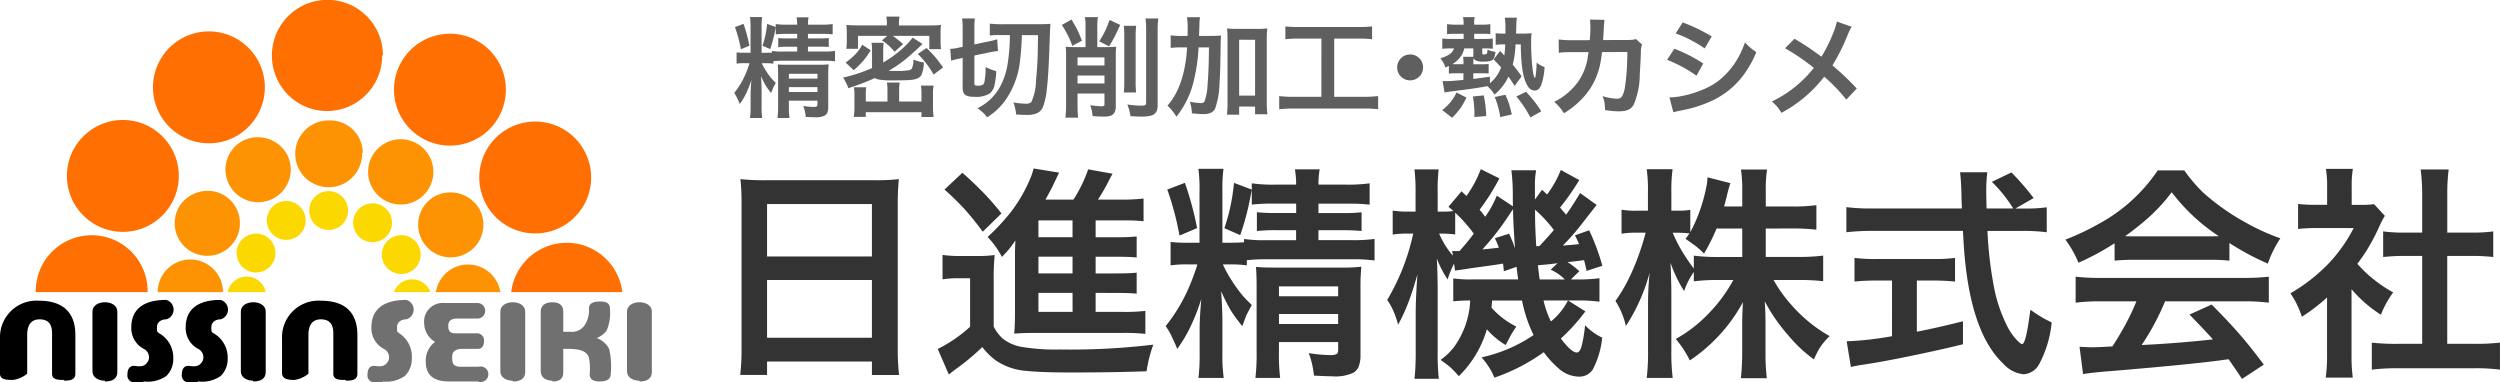 <svg xmlns="http://www.w3.org/2000/svg" width="292.781" height="44.79" viewBox="0 0 292.781 44.79">
  <g id="ヘッダーロゴ" transform="translate(-14.999 -10)">
    <g id="グループ_51" data-name="グループ 51">
      <path id="パス_608" data-name="パス 608" d="M47.91,6.5A6.5,6.5,0,0,1,43.9,12.513a6.423,6.423,0,0,1-7.046-1.45,6.533,6.533,0,0,1-1.341-7.114A6.5,6.5,0,0,1,48,6.5" transform="translate(11.846 10.004)" fill="#ff6f01"/>
      <path id="パス_609" data-name="パス 609" d="M45.825,19.321A3.912,3.912,0,1,1,42,15.5a3.821,3.821,0,0,1,3.912,3.821" transform="translate(11.574 8.605)" fill="#fd9302"/>
      <path id="パス_610" data-name="パス 610" d="M44.349,26.875A2.275,2.275,0,1,1,42.075,24.6a2.275,2.275,0,0,1,2.275,2.275" transform="translate(11.412 7.785)" fill="#fbd900"/>
      <path id="パス_611" data-name="パス 611" d="M31.891,7.279a6.551,6.551,0,1,1-8.917-2.366,6.551,6.551,0,0,1,8.917,2.366" transform="translate(13.225 9.637)" fill="#ff6f01"/>
      <path id="パス_612" data-name="パス 612" d="M36.19,19.607a3.821,3.821,0,1,1-5.277-1.456,3.912,3.912,0,0,1,5.277,1.456" transform="translate(12.385 8.41)" fill="#fd9302"/>
      <path id="パス_613" data-name="パス 613" d="M38.58,26.989a2.275,2.275,0,1,1-3.094-.819,2.275,2.275,0,0,1,3.094.819" transform="translate(11.904 7.672)" fill="#fbd900"/>
      <path id="パス_614" data-name="パス 614" d="M51.611,7.579a6.551,6.551,0,1,0,8.917-2.366,6.551,6.551,0,0,0-8.917,2.366" transform="translate(10.43 9.609)" fill="#ff6f01"/>
      <path id="パス_615" data-name="パス 615" d="M47.853,19.9a3.821,3.821,0,1,0,2.332-1.841A3.821,3.821,0,0,0,47.853,19.9" transform="translate(10.73 8.387)" fill="#fd9302"/>
      <path id="パス_616" data-name="パス 616" d="M45.769,27.289a2.275,2.275,0,1,0,3.094-.819,2.275,2.275,0,0,0-3.094.819" transform="translate(10.902 7.645)" fill="#fbd900"/>
      <path id="パス_617" data-name="パス 617" d="M18.428,16.314a6.551,6.551,0,1,1-8.917,2.366,6.551,6.551,0,0,1,8.917-2.366" transform="translate(14.225 8.609)" fill="#ff6f01"/>
      <path id="パス_618" data-name="パス 618" d="M28.23,25.051a3.821,3.821,0,1,1-5.277,1.456,3.912,3.912,0,0,1,5.277-1.456" transform="translate(12.975 7.789)" fill="#fd9302"/>
      <path id="パス_619" data-name="パス 619" d="M33.862,30.37a2.275,2.275,0,1,1-3.094.819,2.275,2.275,0,0,1,3.094-.819" transform="translate(12.256 7.293)" fill="#fbd900"/>
      <path id="パス_620" data-name="パス 620" d="M64.975,16.514a6.551,6.551,0,1,0,8.917,2.366,6.551,6.551,0,0,0-8.917-2.366" transform="translate(9.439 8.594)" fill="#ff6f01"/>
      <path id="パス_621" data-name="パス 621" d="M55.713,25.251a3.821,3.821,0,1,0,5.277,1.456,3.912,3.912,0,0,0-5.277-1.456" transform="translate(10.148 7.77)" fill="#fd9302"/>
      <path id="パス_622" data-name="パス 622" d="M50.287,30.57a2.275,2.275,0,1,0,3.094.819,2.275,2.275,0,0,0-3.094-.819" transform="translate(10.57 7.273)" fill="#fbd900"/>
      <path id="パス_623" data-name="パス 623" d="M54.976,37.452a2.275,2.275,0,0,0-4.276,0Z" transform="translate(10.43 6.762)" fill="#fbd900"/>
      <path id="パス_624" data-name="パス 624" d="M63.652,37.28a3.821,3.821,0,0,0-7.552,0Z" transform="translate(9.943 6.934)" fill="#fd9302"/>
      <path id="パス_625" data-name="パス 625" d="M78.811,37.027a6.551,6.551,0,0,0-13.011,0Z" transform="translate(9.068 7.188)" fill="#ff6f01"/>
      <path id="パス_626" data-name="パス 626" d="M33.758,37.42a2.275,2.275,0,0,0-4.458,0Z" transform="translate(12.359 6.793)" fill="#fbd900"/>
      <path id="パス_627" data-name="パス 627" d="M27.943,37.221a3.821,3.821,0,0,0-7.643,0Z" transform="translate(13.17 6.992)" fill="#fd9302"/>
      <path id="パス_628" data-name="パス 628" d="M17.7,36.951a6.551,6.551,0,1,0-13.1,0Z" transform="translate(14.586 7.262)" fill="#ff6f01"/>
      <path id="パス_629" data-name="パス 629" d="M7.552,47.98c-.728,0-1.456,0-1.456-.728V42.521c0-.728-.182-1.638-1.456-1.638S3.184,41.975,3.184,42.7v4.549a3.406,3.406,0,0,1-1.638.728c-.728,0-1.547,0-1.547-.728V43.066A4.276,4.276,0,0,1,4.549,38.7c2.912,0,4.276,1.456,4.276,4v4.549c0,.728-.637.819-1.365.819" transform="translate(15 6.516)"/>
      <path id="パス_630" data-name="パス 630" d="M43.761,47.98c-.728,0-1.456,0-1.456-.728V42.521c0-.728-.182-1.638-1.456-1.638s-1.456,1.092-1.456,1.82v4.549a3.406,3.406,0,0,1-1.638.728c-.728,0-1.456-.091-1.456-.819V43.066A4.276,4.276,0,0,1,40.849,38.7c2.912,0,4.276,1.456,4.276,4v4.549c0,.728-.637.819-1.365.819" transform="translate(11.729 6.516)"/>
      <path id="パス_631" data-name="パス 631" d="M13.356,48.09c-.728,0-1.456-.364-1.456-1.092V39.992c0-.728.728-1.092,1.456-1.092s1.456.364,1.456,1.092v7.1c0,.728-.546,1.092-1.456,1.092" transform="translate(13.928 6.496)"/>
      <path id="パス_632" data-name="パス 632" d="M32.456,48.09C31.728,48.09,31,47.726,31,47V39.992c0-.728.728-1.092,1.456-1.092s1.456.364,1.456,1.092v7.1c0,.728-.546,1.092-1.456,1.092" transform="translate(12.205 6.496)"/>
      <path id="パス_633" data-name="パス 633" d="M65.856,48.09c-.728,0-1.456-.364-1.456-1.092V39.992c0-.728.728-1.092,1.456-1.092s1.456.364,1.456,1.092v7.1c0,.728-.546,1.092-1.456,1.092" transform="translate(9.195 6.496)" fill="#707070"/>
      <path id="パス_634" data-name="パス 634" d="M70.965,48.09c-.728,0-1.365-.364-1.365-1.092V39.992c0-.728.546-1.092,1.365-1.092s1.274.364,1.274,1.092v7.1c0,.728-.364,1.092-1.274,1.092" transform="translate(8.727 6.496)" fill="#707070"/>
      <path id="パス_635" data-name="パス 635" d="M82.156,48.09c-.728,0-1.456-.364-1.456-1.092V39.992c0-.728.728-1.092,1.456-1.092s1.456.364,1.456,1.092v7.1c0,.728-.546,1.092-1.456,1.092" transform="translate(7.727 6.496)" fill="#707070"/>
      <path id="パス_636" data-name="パス 636" d="M18.219,48.245H17.4a.819.819,0,0,1-1-.91c0-.637.273-1.092.91-1s1.183.091,1.547-.637a1.092,1.092,0,0,0-.546-1.365,2.73,2.73,0,0,1-1.456-2.548c0-1.456.728-3.185,4.094-3.185a1.183,1.183,0,0,1,0,2.275c-.637,0-1.092.364-1.092.91s0,.546.273.728a3.276,3.276,0,0,1,1.638,3,2.73,2.73,0,0,1-.819,2,3.821,3.821,0,0,1-2.639.637" transform="translate(13.523 6.523)"/>
      <path id="パス_637" data-name="パス 637" d="M25.219,48.245H24.4a.819.819,0,0,1-1-.91c0-.637.273-1.092.91-1s1.183.091,1.547-.637a1.092,1.092,0,0,0-.546-1.365,2.73,2.73,0,0,1-1.456-2.548c0-1.456.728-3.185,4.094-3.185a1.183,1.183,0,0,1,0,2.275c-.637,0-1.092.364-1.092.91s0,.546.273.728a3.276,3.276,0,0,1,1.638,3,2.73,2.73,0,0,1-.819,2,3.821,3.821,0,0,1-2.639.637" transform="translate(12.893 6.523)"/>
      <path id="パス_638" data-name="パス 638" d="M49.119,48.245H48.3a.819.819,0,0,1-1-.91c0-.637.273-1.092.91-1s1.183.091,1.547-.637a1.092,1.092,0,0,0-.546-1.365,2.73,2.73,0,0,1-1.456-2.548c0-1.456.728-3.185,4.094-3.185a1.183,1.183,0,0,1,0,2.275c-.637,0-1.092.364-1.092.91s0,.546.273.728a3.276,3.276,0,0,1,1.456,3,2.73,2.73,0,0,1-.819,2,3.821,3.821,0,0,1-2.639.637" transform="translate(10.738 6.523)" fill="#707070"/>
      <path id="パス_639" data-name="パス 639" d="M60.876,48.189H57.6c-1.547,0-2.821-.455-2.821-2.366a2.73,2.73,0,0,1,1.092-2.275A2.548,2.548,0,0,1,54.6,41.456,2.184,2.184,0,0,1,56.964,39h3.821a.911.911,0,0,1,.091,1.82H58.42c-.637,0-1,.273-1,.819s.091.91.91.91h2.548a.827.827,0,0,1,.728.91c0,.455-.182.91-.728.91h-1.82c-.728,0-1.183.273-1.183.91s0,1.183,1,1.183h2.093a.91.91,0,1,1-.091,1.729" transform="translate(10.08 6.488)" fill="#707070"/>
      <path id="パス_640" data-name="パス 640" d="M76.668,48.172c-.637,0-1.183-.182-1.183-.819a7.37,7.37,0,0,0-.091-2c-.273-.728-1-1-2.457-1H71.3v-2h1.911a1.82,1.82,0,0,0,1.82-1,3.094,3.094,0,0,0,.364-1.729c0-.728.728-.819,1.365-.819s1.092.182,1.092.819a5.277,5.277,0,0,1-.364,2.548,2.457,2.457,0,0,1-1.183.91A2.73,2.73,0,0,1,77.76,44.35a8.917,8.917,0,0,1,.182,3c0,.637-.637.819-1.274.819" transform="translate(8.574 6.504)" fill="#707070"/>
    </g>
    <rect id="長方形_74" data-name="長方形 74" width="76.338" height="44.747" transform="translate(15 10)" fill="none"/>
    <path id="パス_707" data-name="パス 707" d="M4.3-23.247a26.155,26.155,0,0,0,2.938.129H20.02a23.547,23.547,0,0,0,2.834-.129q-.129,1.391-.129,2.706V-3.509a26.519,26.519,0,0,0,.155,3.2H19.7V-1.886H7.42V-.314H4.276A26.581,26.581,0,0,0,4.431-3.5V-20.439A26.2,26.2,0,0,0,4.3-23.247ZM7.42-20.323v6.133H19.7v-6.133Zm0,8.89v6.764H19.7v-6.764ZM45.9-9.925V-7.7h3.182a20.26,20.26,0,0,0,2.641-.116V-5.12a21.52,21.52,0,0,0-2.6-.116H38.766q-1.52,0-2.4.09.09-.928.09-2.667v-6.712q0-.67.052-1.546a12.12,12.12,0,0,1-1.585,1.933,9.772,9.772,0,0,0-1.675-2.332,25.937,25.937,0,0,0,2.667-2.847,17.465,17.465,0,0,0,2.487-4.393q.167-.5.232-.786l2.989.49q-.412.837-.812,1.7-.193.374-.786,1.456H43.3a16.378,16.378,0,0,0,1.726-3.543l2.86.515q-.232.4-.618,1.16a20.537,20.537,0,0,1-1.1,1.868h2.744a19.743,19.743,0,0,0,2.6-.129v2.667a18.151,18.151,0,0,0-2.216-.1H45.9v1.971h2.164a26,26,0,0,0,2.641-.09v2.461q-.786-.09-2.641-.09H45.9v1.958h2.164q1.842,0,2.641-.09v2.461q-.786-.09-2.641-.09Zm-2.706,0H39.2V-7.7H43.2Zm0-2.28v-1.958H39.2v1.958Zm0-4.239v-1.971H39.2v1.971Zm-15-5.579,2.1-1.971q1.121.979,2.242,2.113a28.011,28.011,0,0,1,2.332,2.654l-2.19,2.139a33.232,33.232,0,0,0-2.126-2.641A32.17,32.17,0,0,0,28.2-22.023ZM27.97-11.51v-2.86a14.63,14.63,0,0,0,2.113.129h1.984a14.745,14.745,0,0,0,2.01-.116,26.571,26.571,0,0,0-.116,2.886v5.5a4.9,4.9,0,0,0,1.056,1.4,4.942,4.942,0,0,0,2.19.966,23.763,23.763,0,0,0,4.458.309,81.335,81.335,0,0,0,10.99-.567,15.365,15.365,0,0,0-.786,3.118q-3.762.142-8.9.142-3.427,0-5.1-.18a7.334,7.334,0,0,1-3.672-1.237,8.177,8.177,0,0,1-1.572-1.559,26.824,26.824,0,0,1-3.066,2.551q-.541.4-.85.67l-1.3-3a16.393,16.393,0,0,0,3.788-2.6v-5.682h-1.43A11.466,11.466,0,0,0,27.97-11.51Zm35.637-2.242v.606a13.44,13.44,0,0,0-1.958-.116H60.8a12.6,12.6,0,0,0,.786,1.482,17.609,17.609,0,0,0,1.6,2.255q.374.412,1,1.018-.49.9-.657,1.263-.1.258-.451,1.211a16.808,16.808,0,0,1-1.353-1.842,23.534,23.534,0,0,1-1.134-2.255q.116,1.391.155,3.2v4.123A19.3,19.3,0,0,0,60.9.034H57.938a21.205,21.205,0,0,0,.142-2.847V-5.88q.013-1.237.193-3.337a23.262,23.262,0,0,1-1.134,2.963,16.16,16.16,0,0,1-1.688,2.9q-.167-.477-.644-1.469A7.414,7.414,0,0,0,54.1-6.034a19.738,19.738,0,0,0,2.641-4.342q.451-.992.966-2.525.052-.167.1-.361H56.688a12.8,12.8,0,0,0-2.01.116v-2.744a14.509,14.509,0,0,0,1.971.09h1.417v-6.017a18.921,18.921,0,0,0-.129-2.641h2.938a17.356,17.356,0,0,0-.129,2.615V-15.8h.9q.837,0,1.636-.052v-.387a15.975,15.975,0,0,0,2.667.142h3.427v-1.172H67a19.358,19.358,0,0,0-2.216.1v-2.2a21.045,21.045,0,0,0,2.242.09h2.358v-1.1H66.686a20.957,20.957,0,0,0-2.5.116V-22q-.245,1.314-.412,2.036a30.656,30.656,0,0,1-.941,3.273L60.978-17.5A22.694,22.694,0,0,0,62.1-22.809l2.087.786v-.734a17.273,17.273,0,0,0,2.693.155h2.5a10.162,10.162,0,0,0-.142-1.791h2.9a9.76,9.76,0,0,0-.142,1.791h3.3a18.207,18.207,0,0,0,2.693-.155v2.5a20.89,20.89,0,0,0-2.564-.116H71.994v1.1h2.873a18.962,18.962,0,0,0,2.177-.09v2.19a21.792,21.792,0,0,0-2.229-.09H71.994V-16.1h3.942a18.046,18.046,0,0,0,2.628-.142v2.525a17.567,17.567,0,0,0-2.628-.142H65.951A19.014,19.014,0,0,0,63.607-13.752Zm3.762,9.586v1.185A21.426,21.426,0,0,0,67.51.034h-2.9a23.129,23.129,0,0,0,.142-3.015v-7.743q0-1.379-.077-2.242.8.077,2.1.077h7.872a19.309,19.309,0,0,0,2.371-.1,25.523,25.523,0,0,0-.1,2.706V-2.71a3.69,3.69,0,0,1-.232,1.469,1.6,1.6,0,0,1-.58.657,5.012,5.012,0,0,1-2.551.425q-.541,0-2.087-.077a12.009,12.009,0,0,0-.232-1.4,11.1,11.1,0,0,0-.374-1.237,16.32,16.32,0,0,0,2.474.232,1.582,1.582,0,0,0,.8-.129q.167-.116.167-.515v-.876Zm0-2.113H74.3V-7.452H67.369Zm0-3.247H74.3v-1.16H67.369Zm-13.077-12.5,2.061-.786a37.433,37.433,0,0,1,1.43,5.3l-2.061.876A33.982,33.982,0,0,0,54.292-22.023Zm46.7,2.95q.67-.915,1.649-2.538l1.933,1.391q-.606.76-1.855,2.371a24.727,24.727,0,0,1-2.113,2.384q.966-.064,1.907-.167-.193-.477-.477-1.031l1.662-.593a26.017,26.017,0,0,1,1.546,4.161L103.4-12.5q-.155-.721-.3-1.263-.837.129-1.933.232a9.577,9.577,0,0,1,1.379,1.069l-.992.966h.58a20.752,20.752,0,0,0,2.77-.142v2.744a19.955,19.955,0,0,0-2.77-.142h-.915l2.036,1.276a22.5,22.5,0,0,1-2.873,3.182q1.237,1.636,1.868,1.636.335,0,.541-.67a15.211,15.211,0,0,0,.425-2.525,6.827,6.827,0,0,0,.979.85,7.43,7.43,0,0,0,1.031.606,10.383,10.383,0,0,1-1.1,3.723,1.872,1.872,0,0,1-1.714.837,3.587,3.587,0,0,1-2.242-.915,11.31,11.31,0,0,1-1.791-1.945A21.962,21.962,0,0,1,92.6,0a8.189,8.189,0,0,0-1.507-2.371,17.489,17.489,0,0,0,6.094-2.615,16.256,16.256,0,0,1-1.353-4.046h-3.5q-.039.49-.077.837a9.606,9.606,0,0,0,2.912,2.216,9.739,9.739,0,0,0-.721,1.16q-.335.644-.528,1a8.944,8.944,0,0,1-2.2-1.842A12.594,12.594,0,0,1,88.434-.172a13.614,13.614,0,0,0-1-1.044q-.4-.335-1.134-.863a7.47,7.47,0,0,0,1.546-1.469,10.008,10.008,0,0,0,1.92-5.489,19.726,19.726,0,0,0-1.984.1v-2.68a14.542,14.542,0,0,0,2.152.116h5.45q-.129-.889-.18-1.482l-1.495.528q-.052-.58-.1-.9-.876.155-3.762.541l-1.056.167q-.451.052-.8.116l-.116-.825A12.252,12.252,0,0,0,87.12-11.5a12.263,12.263,0,0,1-1.263-2.448q.064.837.1,3.247v7.6A27.788,27.788,0,0,0,86.089.137H83.242A28.3,28.3,0,0,0,83.383-3.1V-7.748q.026-2.01.206-4.368-.528,1.92-1.044,3.247A19.817,19.817,0,0,1,81.322-6.2a10.753,10.753,0,0,0-.5-1.482A7.607,7.607,0,0,0,80.046-9.1a25.732,25.732,0,0,0,3-7.563l.052-.206h-.631a10.865,10.865,0,0,0-1.778.116v-2.809a10.81,10.81,0,0,0,1.778.116h.9v-2.2a22.167,22.167,0,0,0-.129-2.744h2.834a21.1,21.1,0,0,0-.116,2.731v2.216h.49a10.052,10.052,0,0,0,1.353-.064q-.206-.193-.58-.5l1.533-1.817.567.554a13.251,13.251,0,0,0,1.688-3.144l2.177,1.082a26.226,26.226,0,0,1-2.319,3.672q.335.387.657.825.3-.438.541-.825a14.475,14.475,0,0,0,.825-1.649l1.881,1.25q-.013-.876-.013-1.224a24.047,24.047,0,0,0-.167-3h2.9a8.564,8.564,0,0,0-.142,1.739v1.688L98.174-22l.464.425.129.129a12.1,12.1,0,0,0,1.61-2.873l2.164,1.185a29.8,29.8,0,0,1-2.255,3.221Q100.648-19.5,101-19.073Zm-1.43,1.778a16.423,16.423,0,0,0-2.2-2.371v.8q.013,1.482.142,3.479.167-.013.361-.013Q98.883-16.483,99.566-17.295ZM100-13.4q-.4.052-.515.064-.477.064-1.121.116-.335.026-.67.064.064.618.206,1.662h2.95a5.283,5.283,0,0,0-1.662-1.147ZM88.009-19.318v2.551a12.865,12.865,0,0,0-1.507-.1h-.374a9.854,9.854,0,0,0,1.61,2.59l-.077-.567q.258.026.412.026.18,0,.451-.013,1.108-1.263,1.662-2.036A17.887,17.887,0,0,0,88.009-19.318ZM98.354-9.036a11.336,11.336,0,0,0,.863,2.461,7.738,7.738,0,0,0,2-2.461ZM95.017-15.13q-.232-3.169-.232-4.6-.335.477-.567.837a29.97,29.97,0,0,1-3.028,3.878q1.018-.09,1.933-.206-.18-.5-.464-1.108l1.662-.528A16.484,16.484,0,0,1,95.017-15.13Zm29.362-2.332v3.324h3.891a20.848,20.848,0,0,0,2.834-.155v3a23.634,23.634,0,0,0-2.847-.142h-2.963a16.163,16.163,0,0,0,2.2,3.041,16.876,16.876,0,0,0,4.368,3.53,7.778,7.778,0,0,0-1.108,1.3,10.369,10.369,0,0,0-.734,1.43,16.087,16.087,0,0,1-2.95-2.757,20.354,20.354,0,0,1-2.809-4.046q.09,1.263.09,2.615v3.324a23.294,23.294,0,0,0,.155,3.066h-3.041a27.851,27.851,0,0,0,.155-3.079V-6.138q0-1.276.09-2.706a19.242,19.242,0,0,1-6.223,6.828,12.1,12.1,0,0,0-1.649-2.512,16.074,16.074,0,0,0,3.942-3.079,17.491,17.491,0,0,0,2.8-3.827H118.84a22.054,22.054,0,0,0-2.886.155v-1.1a8.81,8.81,0,0,0-1.134,2.242,16.062,16.062,0,0,1-1.6-3.324q.052.812.077,2.1.026.876.026,1.4V-3.2A24.485,24.485,0,0,0,113.48.034h-3.041a25.773,25.773,0,0,0,.155-3.234V-8.882q0-1.417.18-3.4A21.527,21.527,0,0,1,108-6.047a9.425,9.425,0,0,0-1.224-2.938A16.989,16.989,0,0,0,108-10.943a25.114,25.114,0,0,0,1.572-3.62q.464-1.327.7-2.268l.039-.142h-1.044a10.033,10.033,0,0,0-1.778.116v-2.809a9.516,9.516,0,0,0,1.778.116h1.314v-2.113a18.349,18.349,0,0,0-.142-2.744h3.028a18.542,18.542,0,0,0-.142,2.731v2.126h.786a7.816,7.816,0,0,0,1.43-.1v2.615A17.25,17.25,0,0,0,116.6-19.4a19.633,19.633,0,0,0,.8-2.822,6.756,6.756,0,0,0,.155-1.237l2.68.683a13.531,13.531,0,0,0-.4,1.456q-.18.721-.335,1.276h2.126v-1.817a15.293,15.293,0,0,0-.155-2.512h3.066a14.764,14.764,0,0,0-.155,2.5v1.83h3.105a19.217,19.217,0,0,0,2.822-.155v2.873a23.533,23.533,0,0,0-2.834-.142Zm-2.757,0h-3a24.624,24.624,0,0,1-1.469,2.938,10.121,10.121,0,0,0-1.134-1l-1.031-.734q.3-.4.464-.631a11.593,11.593,0,0,0-1.3-.077h-.67a17.132,17.132,0,0,0,1.585,2.938q.361.567.889,1.25v-1.507a21.569,21.569,0,0,0,2.873.155h2.8Zm32-2.345h1.1a16.51,16.51,0,0,0,2.564-.142v2.925a21.363,21.363,0,0,0-3.079-.155h-3.865a46.386,46.386,0,0,0,.734,6.416A17.293,17.293,0,0,0,152.621-6.1a6.581,6.581,0,0,0,1.263,1.8q.387.374.515.374.464,0,.966-4.033a14.935,14.935,0,0,0,2.5,1.495,12.99,12.99,0,0,1-1.507,4.96,2.207,2.207,0,0,1-1.817,1.108,3.683,3.683,0,0,1-2.358-1.25q-4.071-3.852-4.651-14.494l-.064-1.044H136.9a26.522,26.522,0,0,0-3.079.155v-2.938a22.542,22.542,0,0,0,3.079.155h10.449l-.026-.618q-.026-.721-.039-1.546-.013-.477-.064-1.2-.039-.528-.09-.876h3.2a16.373,16.373,0,0,0-.129,2.152q0,.631.039,2.087h3.118a16.713,16.713,0,0,0-2.5-3.118l2.293-1.1a30.447,30.447,0,0,1,2.6,3Zm-14.456,8.439h-1.739a24.394,24.394,0,0,0-2.654.116v-2.77a19.378,19.378,0,0,0,2.718.129h6.4a18.882,18.882,0,0,0,2.654-.129v2.77a24.988,24.988,0,0,0-2.628-.116h-1.842v5.991q2.332-.451,5.4-1.224v2.693q-3.221.8-7.833,1.714-2.435.477-4.329.747-.348.064-.966.193l-.49-3a37.5,37.5,0,0,0,5.05-.554l.258-.039Zm26.064-4.368a30.281,30.281,0,0,1-4.226,2.28,12.611,12.611,0,0,0-1.533-2.706,29.635,29.635,0,0,0,3.9-1.842,19.432,19.432,0,0,0,6.906-6.262H173.4a17.719,17.719,0,0,0,2.229,2.615,26.437,26.437,0,0,0,4.87,3.44,24.751,24.751,0,0,0,4.149,1.894,12.807,12.807,0,0,0-1.469,2.963,30.608,30.608,0,0,1-4.5-2.409V-13.7a21.553,21.553,0,0,0-2.371-.1H167.5a21.934,21.934,0,0,0-2.268.1Zm1.224-.825q.49.013,1.082.013H176.3q.528,0,1.147-.013a22.131,22.131,0,0,1-5.527-5.154,20.057,20.057,0,0,1-2.809,3.053A32.729,32.729,0,0,1,166.459-16.561Zm1.327,7.627h-4.007a23.328,23.328,0,0,0-3.105.155v-3.041a26.417,26.417,0,0,0,3.105.142h16.427a26.272,26.272,0,0,0,3.092-.142v3.041a23.2,23.2,0,0,0-3.092-.155h-9.057A28.976,28.976,0,0,1,168.4-3.818l1.636-.09q2.86-.167,5.836-.477l.876-.09Q175.812-5.532,174-7.387l2.6-1.172q2.087,2.1,3.517,3.762,1.185,1.391,2.59,3.273L180.154.15q-1.082-1.623-1.572-2.306l-1.224.167q-3.788.49-12.42,1.211-2.113.155-3.4.361l-.412-3.2q1.044.064,1.52.064.387,0,1.61-.064l.721-.039q.773-1.185,1.507-2.525A27.2,27.2,0,0,0,167.786-8.933Zm25.2-1.417V-2.7A19.494,19.494,0,0,0,193.128,0h-3.169a18.948,18.948,0,0,0,.155-2.757V-9.384a22.059,22.059,0,0,1-2.95,2.255,11.746,11.746,0,0,0-.644-1.572,9.83,9.83,0,0,0-.7-1.172,20.214,20.214,0,0,0,4.548-3.569,17.8,17.8,0,0,0,2.86-4.071h-4.29a19.781,19.781,0,0,0-2.216.1v-2.925a17.834,17.834,0,0,0,2.074.1h1.327v-2.2a12.4,12.4,0,0,0-.142-2.01h3.157A11.691,11.691,0,0,0,193-22.4v2.164h1.1a9.935,9.935,0,0,0,1.52-.077l1.263,1.366a10.441,10.441,0,0,0-.593,1.121,23.809,23.809,0,0,1-1.61,3.041q-.451.7-1.018,1.456a15.319,15.319,0,0,0,1.16,1.185,16.282,16.282,0,0,0,3.041,2.164,11.228,11.228,0,0,0-1.443,2.615A15.229,15.229,0,0,1,192.986-10.351Zm11.209-3.9V-3.96h3.157a23.868,23.868,0,0,0,3.015-.142V-.932a21.246,21.246,0,0,0-3-.167h-9.032a22.6,22.6,0,0,0-2.976.167V-4.1a24.436,24.436,0,0,0,3.015.142h2.886V-14.254h-1.971a22.655,22.655,0,0,0-2.6.129v-3a18.465,18.465,0,0,0,2.6.142h1.971v-4.638a22.286,22.286,0,0,0-.18-2.757h3.285a21.417,21.417,0,0,0-.167,2.757v4.638h2.783a18.132,18.132,0,0,0,2.6-.142v3a22.656,22.656,0,0,0-2.6-.129Z" transform="translate(97.412 54.225)" fill="#333"/>
    <path id="パス_708" data-name="パス 708" d="M5.089-6.643v.292a6.488,6.488,0,0,0-.945-.056H3.733a6.082,6.082,0,0,0,.379.715A8.5,8.5,0,0,0,4.884-4.6q.18.2.485.491-.236.435-.317.61-.05.124-.218.585a8.114,8.114,0,0,1-.653-.889,11.362,11.362,0,0,1-.547-1.088q.056.672.075,1.543v1.99A9.315,9.315,0,0,0,3.783.013H2.353a10.236,10.236,0,0,0,.068-1.375v-1.48q.006-.6.093-1.611a11.23,11.23,0,0,1-.547,1.431,7.8,7.8,0,0,1-.815,1.4q-.081-.23-.311-.709A3.579,3.579,0,0,0,.5-2.917a9.529,9.529,0,0,0,1.275-2.1q.218-.479.466-1.219.025-.081.05-.174H1.749a6.177,6.177,0,0,0-.97.056V-7.675a7,7,0,0,0,.952.044h.684v-2.9a9.134,9.134,0,0,0-.062-1.275H3.771a8.378,8.378,0,0,0-.062,1.263v2.917h.435q.4,0,.79-.025v-.187a7.712,7.712,0,0,0,1.287.068H7.876v-.566H6.725a9.345,9.345,0,0,0-1.07.05V-9.354a10.159,10.159,0,0,0,1.082.044H7.876V-9.84h-1.3a10.117,10.117,0,0,0-1.207.056v-.84q-.118.634-.2.983a14.8,14.8,0,0,1-.454,1.58l-.9-.392a10.956,10.956,0,0,0,.541-2.563l1.008.379v-.355a8.339,8.339,0,0,0,1.3.075H7.876a4.906,4.906,0,0,0-.068-.865h1.4a4.711,4.711,0,0,0-.068.865h1.592a8.79,8.79,0,0,0,1.3-.075v1.207a10.085,10.085,0,0,0-1.238-.056H9.138v.529h1.387a9.153,9.153,0,0,0,1.051-.044V-8.3A10.52,10.52,0,0,0,10.5-8.341H9.138v.566h1.9a8.712,8.712,0,0,0,1.269-.068v1.219a8.48,8.48,0,0,0-1.269-.068H6.221A9.179,9.179,0,0,0,5.089-6.643ZM6.905-2.015v.572A10.344,10.344,0,0,0,6.974.013h-1.4a11.167,11.167,0,0,0,.068-1.455V-5.181q0-.666-.037-1.082.386.037,1.014.037h3.8a9.322,9.322,0,0,0,1.144-.05,12.323,12.323,0,0,0-.05,1.306v3.657A1.781,1.781,0,0,1,11.4-.6a.775.775,0,0,1-.28.317,2.419,2.419,0,0,1-1.232.205q-.261,0-1.008-.037A5.8,5.8,0,0,0,8.771-.8a5.358,5.358,0,0,0-.18-.6,7.879,7.879,0,0,0,1.194.112.764.764,0,0,0,.386-.062q.081-.056.081-.249v-.423Zm0-1.02h3.346V-3.6H6.905Zm0-1.567h3.346v-.56H6.905ZM.592-10.636l1-.379a18.071,18.071,0,0,1,.69,2.556l-1,.423A16.405,16.405,0,0,0,.592-10.636ZM16.975-4.671q-.491.23-1.207.516-1,.386-1.9.678a5.76,5.76,0,0,0-.616-1.244,18.44,18.44,0,0,0,3.39-1.113V-7.862a6.149,6.149,0,0,0-.056-.933H18a6.446,6.446,0,0,0-.05.9v1.406A13.575,13.575,0,0,0,20.29-8.2,9.078,9.078,0,0,0,21.4-9.4l1.157.74q-.174.162-.4.379-.292.286-.877.8t-.977.821a13.541,13.541,0,0,1-1.717,1.138q.417.025.908.025a8.037,8.037,0,0,0,1.449-.081.63.63,0,0,0,.348-.18,2.228,2.228,0,0,0,.187-1.082,5.257,5.257,0,0,0,1.238.355,4.458,4.458,0,0,1-.255,1.375.922.922,0,0,1-.454.466,2.324,2.324,0,0,1-.765.187q-.591.062-2.1.062a9.451,9.451,0,0,1-1.754-.106A1.364,1.364,0,0,1,16.975-4.671Zm1.406-6.164v-.23a4.385,4.385,0,0,0-.068-.8h1.549a4.159,4.159,0,0,0-.068.8v.236h3.558q.827,0,1.368-.056a6.383,6.383,0,0,0-.05.877v1a6.235,6.235,0,0,0,.056.952H23.351V-9.609H19.065a12,12,0,0,1,1.213.964l-1,.9A6.128,6.128,0,0,0,17.8-9.081l.634-.529H15v1.518H13.629a6.489,6.489,0,0,0,.056-.989v-.945a8.2,8.2,0,0,0-.05-.865q.585.056,1.381.056Zm.068,8.919V-3.2a5.311,5.311,0,0,0-.062-.945H19.88a5.266,5.266,0,0,0-.062.964v1.263H22.43v-.933a6.791,6.791,0,0,0-.056-.933h1.474a5.674,5.674,0,0,0-.068,1.064V-1.35a8.149,8.149,0,0,0,.075,1.244H22.43v-.56H15.912v.547H14.506a8.354,8.354,0,0,0,.075-1.25V-2.712a4.489,4.489,0,0,0-.068-.877h1.455a4.021,4.021,0,0,0-.056.846v.827ZM14.494-5.591l-.945-.889a8.583,8.583,0,0,0,1.057-.889,4.847,4.847,0,0,0,.634-.777q.068-.1.255-.423l.989.647a9.85,9.85,0,0,1-.846,1.207A10.2,10.2,0,0,1,14.494-5.591Zm10.468-.323-1.107.84A10.837,10.837,0,0,0,22-7.495l1.026-.69q.678.659,1.02,1.064T24.962-5.915ZM32.786-9.7H31.492a8.173,8.173,0,0,0-1.057.05V-11.04a13.249,13.249,0,0,0,1.648.068h4.142q.821,0,1.312-.05-.05.628-.068,1.387l-.037.883q-.112,3.67-.317,5.374a8.772,8.772,0,0,1-.435,2.053,1.372,1.372,0,0,1-.784.8,2.862,2.862,0,0,1-1.107.174q-.61,0-1.275-.05A5.024,5.024,0,0,0,33.2-1.81a9.319,9.319,0,0,0,1.381.143,1.035,1.035,0,0,0,.7-.162A6.174,6.174,0,0,0,35.846-4.4q.131-1.213.193-2.836.012-.361.044-2.457H34.192Q34.136-8,33.986-6.8A9.919,9.919,0,0,1,32.394-2.27,7.892,7.892,0,0,1,31.175-.852a10.626,10.626,0,0,1-1.045.784,4.986,4.986,0,0,0-.522-.578Q29.4-.827,29-1.132a7.386,7.386,0,0,0,1.008-.628,6,6,0,0,0,1.586-1.816,8.382,8.382,0,0,0,.889-2.5A22.575,22.575,0,0,0,32.786-9.7ZM27.257-7.028l-.367.081q-.491.1-.983.243L25.8-8.086a4.552,4.552,0,0,0,.945-.131l.51-.106v-2.1a8.9,8.9,0,0,0-.062-1.219h1.493a8.106,8.106,0,0,0-.056,1.126v1.909l1.785-.373a7.232,7.232,0,0,0,.883-.23l.093,1.381a6.9,6.9,0,0,0-.933.143l-1.829.379v3.216a.6.6,0,0,0,.019.2q.056.118.367.118a1.274,1.274,0,0,0,.56-.093.446.446,0,0,0,.218-.292,9.426,9.426,0,0,0,.155-1.8,4.9,4.9,0,0,0,.6.274,6.663,6.663,0,0,0,.641.211,9.241,9.241,0,0,1-.205,1.661,1.771,1.771,0,0,1-.522.927,2.978,2.978,0,0,1-1.829.411,2.151,2.151,0,0,1-1-.168.72.72,0,0,1-.3-.367,1.833,1.833,0,0,1-.081-.647ZM41.643-8.291v-2.457a5.986,5.986,0,0,0-.068-1.051h1.518a6.087,6.087,0,0,0-.068,1.039v2.469h1.088a10.762,10.762,0,0,0,1.12-.05A10.131,10.131,0,0,0,45.188-7.3v5.89a1.665,1.665,0,0,1-.118.715.862.862,0,0,1-.479.442,2.654,2.654,0,0,1-.846.1q-.466,0-1.269-.062a5.306,5.306,0,0,0-.28-1.275,11.183,11.183,0,0,0,1.337.131.413.413,0,0,0,.267-.062.26.26,0,0,0,.062-.2V-2.855H40.71v1.343a13.74,13.74,0,0,0,.068,1.487H39.286a11.586,11.586,0,0,0,.081-1.48v-5.76a9.314,9.314,0,0,0-.05-1.076,8.939,8.939,0,0,0,.983.05ZM40.71-4.963v.933h3.153v-.933Zm3.153-1.182v-.939H40.71v.939Zm-4.994-4.739,1.138-.634q.417.7.678,1.207.255.529.541,1.269l-1.132.6A10.667,10.667,0,0,0,38.869-10.884Zm5.592-.591,1.244.585q-.367.809-.591,1.256-.317.628-.715,1.256l-1.151-.6a10.653,10.653,0,0,0,.69-1.2Q44.193-10.717,44.461-11.475Zm1.661.69h1.455a10.405,10.405,0,0,0-.062,1.331v5.119a10.894,10.894,0,0,0,.056,1.356H46.127a11.827,11.827,0,0,0,.056-1.362V-9.429A10.856,10.856,0,0,0,46.121-10.785Zm2.55-.858h1.5a9.829,9.829,0,0,0-.081,1.543v8.484a2.489,2.489,0,0,1-.075.728,1,1,0,0,1-.684.616,4.3,4.3,0,0,1-1.163.118q-.379,0-1.263-.05a5.33,5.33,0,0,0-.367-1.368,10.919,10.919,0,0,0,1.6.137,1.117,1.117,0,0,0,.485-.068q.118-.062.118-.311v-8.26A11.629,11.629,0,0,0,48.671-11.643ZM54.935-9.6H56.1q.921,0,1.418-.05-.037.373-.05,1.064-.031,3.172-.131,4.509A9.726,9.726,0,0,1,56.826-1.1a1.027,1.027,0,0,1-.541.516,2.2,2.2,0,0,1-.846.137A12.621,12.621,0,0,1,54.1-.541a6.576,6.576,0,0,0-.068-.7,5.925,5.925,0,0,0-.168-.659,6.459,6.459,0,0,0,1.25.162.522.522,0,0,0,.454-.168,6.461,6.461,0,0,0,.373-2.084q.124-1.337.155-3.744L56.1-8.26H54.885a20.794,20.794,0,0,1-.641,4.229A10.591,10.591,0,0,1,52.285-.137a5.612,5.612,0,0,0-1.045-1.3q2.034-2.3,2.3-6.823h-.641a9.568,9.568,0,0,0-1.281.068v-1.48a9.377,9.377,0,0,0,1.406.075h.572q.012-.411.012-.8a8.487,8.487,0,0,0-.081-1.393h1.524a5.726,5.726,0,0,0-.068.84q-.006.267-.025.846Zm4.7,8.266v.958H58.206a11.681,11.681,0,0,0,.068-1.462V-9.143a12.775,12.775,0,0,0-.056-1.337,9.9,9.9,0,0,0,1.151.056h2.407a10.88,10.88,0,0,0,1.157-.056,11.706,11.706,0,0,0-.062,1.337v7.3a10.627,10.627,0,0,0,.075,1.418H61.5v-.9Zm0-7.818v6.537H61.5V-9.149Zm9.634-.137H66.69a14.285,14.285,0,0,0-1.642.075v-1.505a13.255,13.255,0,0,0,1.661.075h6.854a13.989,13.989,0,0,0,1.642-.075v1.505a14.518,14.518,0,0,0-1.636-.075h-2.8v6.817h3.421a13.415,13.415,0,0,0,1.723-.087v1.543A15.179,15.179,0,0,0,74.185-1.1H66.05a15.588,15.588,0,0,0-1.723.087V-2.556a13.849,13.849,0,0,0,1.748.087h3.191Zm10.406,1.86a1.456,1.456,0,0,1,1.057.442,1.464,1.464,0,0,1,.442,1.076,1.47,1.47,0,0,1-.442,1.07,1.478,1.478,0,0,1-1.076.442,1.47,1.47,0,0,1-1.07-.442,1.464,1.464,0,0,1-.442-1.076,1.461,1.461,0,0,1,.286-.883A1.463,1.463,0,0,1,79.671-7.426Zm6.232,2.2h-.939a5.706,5.706,0,0,0-.771.044v-.9q-.149.075-.4.187a3.582,3.582,0,0,0-.255-.591,4.745,4.745,0,0,0-.336-.5q1.381-.373,1.586-1.151h-.423a8.354,8.354,0,0,0-.945.05V-9.3a6.759,6.759,0,0,0,.977.05h1.524v-.6H84.883a9.021,9.021,0,0,0-.9.037v-1.169a7.526,7.526,0,0,0,.97.062h.97v-.2a3.747,3.747,0,0,0-.068-.684h1.368a3.058,3.058,0,0,0-.062.678v.205h.871a4.93,4.93,0,0,0,1.02-.062v1.169a7.307,7.307,0,0,0-.889-.037h-1v.6h1.213a8.037,8.037,0,0,0,.964-.044v1.2a7.787,7.787,0,0,0-.933-.044h-.3v.547q0,.087.031.112a.3.3,0,0,0,.2.044q.274,0,.323-.118A1.68,1.68,0,0,0,88.714-8a3.36,3.36,0,0,0,.945.267,3.438,3.438,0,0,1-.137.622.667.667,0,0,1-.355.4,2.555,2.555,0,0,1-.908.118,1.906,1.906,0,0,1-.97-.162.594.594,0,0,1-.2-.261q-.025.261-.025.659v.075h1.02a6.354,6.354,0,0,0,.771-.037v1.126a7.331,7.331,0,0,0-.784-.031H87.06v.659q.709-.081,1.941-.267v.771a4.259,4.259,0,0,0,1.312-1.854q-.342-.392-.877-.927l.759-1,.23.243.267.286a11.257,11.257,0,0,0,.1-1.294h-.28a5.052,5.052,0,0,0-.833.056V-9.92a5.86,5.86,0,0,0,.846.05h.292v-.373l.006-.342a8.052,8.052,0,0,0-.075-1.157h1.418a7.823,7.823,0,0,0-.075,1.057q-.012.454-.025.815h.74a9.546,9.546,0,0,0,1.076-.056,7.75,7.75,0,0,0-.05.983,27.012,27.012,0,0,0,.174,3.278,4.7,4.7,0,0,0,.143.759q.068.218.118.218.075,0,.143-.659.05-.535.068-1.126a3.328,3.328,0,0,0,.927.522,7.46,7.46,0,0,1-.386,2.077,1.291,1.291,0,0,1-.348.529.694.694,0,0,1-.423.143.969.969,0,0,1-.8-.5q-.809-1.176-.827-4.907H92a11.346,11.346,0,0,1-.323,2.376A16.577,16.577,0,0,1,92.714-4.87L91.9-3.75q-.454-.715-.728-1.088a5.945,5.945,0,0,1-1.63,2.109,4.552,4.552,0,0,0-.827-.983q-.162.025-.4.068-.921.168-2.531.373l-1.393.18q-.435.062-.7.112l-.23-1.337.155.006q.155.006.205.006.666,0,1.909-.131l.168-.012Zm0-1.057v-.087a5.029,5.029,0,0,0-.044-.784h1.2v-.983H86a2.649,2.649,0,0,1-.753,1.343,3.239,3.239,0,0,1-.647.5q.137.006.379.006ZM84.578-.018,83.421-.908a7.452,7.452,0,0,0,1-.97,6.065,6.065,0,0,0,.672-1.095l1.169.591a9.609,9.609,0,0,1-.709,1.244A9.2,9.2,0,0,1,84.578-.018Zm3.993-.2-1.387.112q.006-.205.006-.3a12.3,12.3,0,0,0-.18-2.1l1.269-.131A13.729,13.729,0,0,1,88.571-.218Zm3-.187-1.356.311a10.188,10.188,0,0,0-.647-2.351l1.25-.267q.28.628.429,1.082Q91.377-1.225,91.569-.4Zm3.452-.367L93.74-.05A12.729,12.729,0,0,0,92.1-2.506l1.138-.554q.69.759.977,1.132Q94.679-1.318,95.021-.771ZM106.1-9.236l.728.647a2.158,2.158,0,0,0-.143.84q-.025,1.014-.131,2.575a9.067,9.067,0,0,1-.746,3.7,1.488,1.488,0,0,1-1,.641,3.612,3.612,0,0,1-.734.062,9.945,9.945,0,0,1-1.586-.149,7.417,7.417,0,0,0-.062-.846,4.491,4.491,0,0,0-.224-.784,6.563,6.563,0,0,0,1.673.3.684.684,0,0,0,.566-.224,2.914,2.914,0,0,0,.379-1.163,22.635,22.635,0,0,0,.249-2.718q.031-.7.031-1.362l-2.967.006q-.087.777-.211,1.387a8.4,8.4,0,0,1-1.182,2.9A9.287,9.287,0,0,1,98.7-1.25q-.429.336-1.02.709a6.993,6.993,0,0,0-.56-.765,6.179,6.179,0,0,0-.591-.572,7.609,7.609,0,0,0,2.8-2.357,6.728,6.728,0,0,0,1.032-2.314q.081-.379.168-1.026l.019-.124H98.442a11.577,11.577,0,0,0-1.368.068l-.019-1.561a9.156,9.156,0,0,0,1.412.093l2.227-.006a13.22,13.22,0,0,0,.037-2.413l1.7.037a2.914,2.914,0,0,0-.05.4q-.012.112-.019.23-.019.261-.05.933-.019.373-.05.8l2.83-.006a5.894,5.894,0,0,0,.647-.031A2.062,2.062,0,0,0,106.1-9.236Zm4.659-.653.821-1.294a19.911,19.911,0,0,1,3.4,1.642l-.821,1.4a16.959,16.959,0,0,0-1.623-.97A12.348,12.348,0,0,0,110.757-9.889ZM109.75-6.8l.852-1.3a17.675,17.675,0,0,1,3.39,1.729l-.8,1.437a13.416,13.416,0,0,0-1.648-1.039A15.549,15.549,0,0,0,109.75-6.8Zm.734,6.139L110.03-2.4a8.739,8.739,0,0,0,1.325-.137,12.5,12.5,0,0,0,2.351-.684,9.707,9.707,0,0,0,1.191-.55,7.352,7.352,0,0,0,1-.675,9.057,9.057,0,0,0,2.22-2.681,10.159,10.159,0,0,0,.753-1.717,8.084,8.084,0,0,0,.728.7q.218.174.6.442a11.648,11.648,0,0,1-1.922,3.216,9.732,9.732,0,0,1-3.06,2.376,14.72,14.72,0,0,1-2.992,1.064q-.367.087-.852.18A8.809,8.809,0,0,0,110.484-.659Zm19.151-10.617,1.729.6a8.083,8.083,0,0,0-.448.921,23.01,23.01,0,0,1-1.8,3.607,31.055,31.055,0,0,1,2.849,2.706l-1.225,1.306a18.884,18.884,0,0,0-2.587-2.687,15.5,15.5,0,0,1-5.019,4.236,4.556,4.556,0,0,0-.516-.759,5.546,5.546,0,0,0-.6-.572,13.789,13.789,0,0,0,4.92-3.943q-.5-.4-1.25-.945a24.787,24.787,0,0,0-2.121-1.35l1.107-1.113q1.232.728,2.109,1.35.952.684,1.051.753a17.952,17.952,0,0,0,1.368-2.755A8,8,0,0,0,129.635-11.276Z" transform="translate(100.483 23.808)" fill="#5f5f5f"/>
  </g>
</svg>
